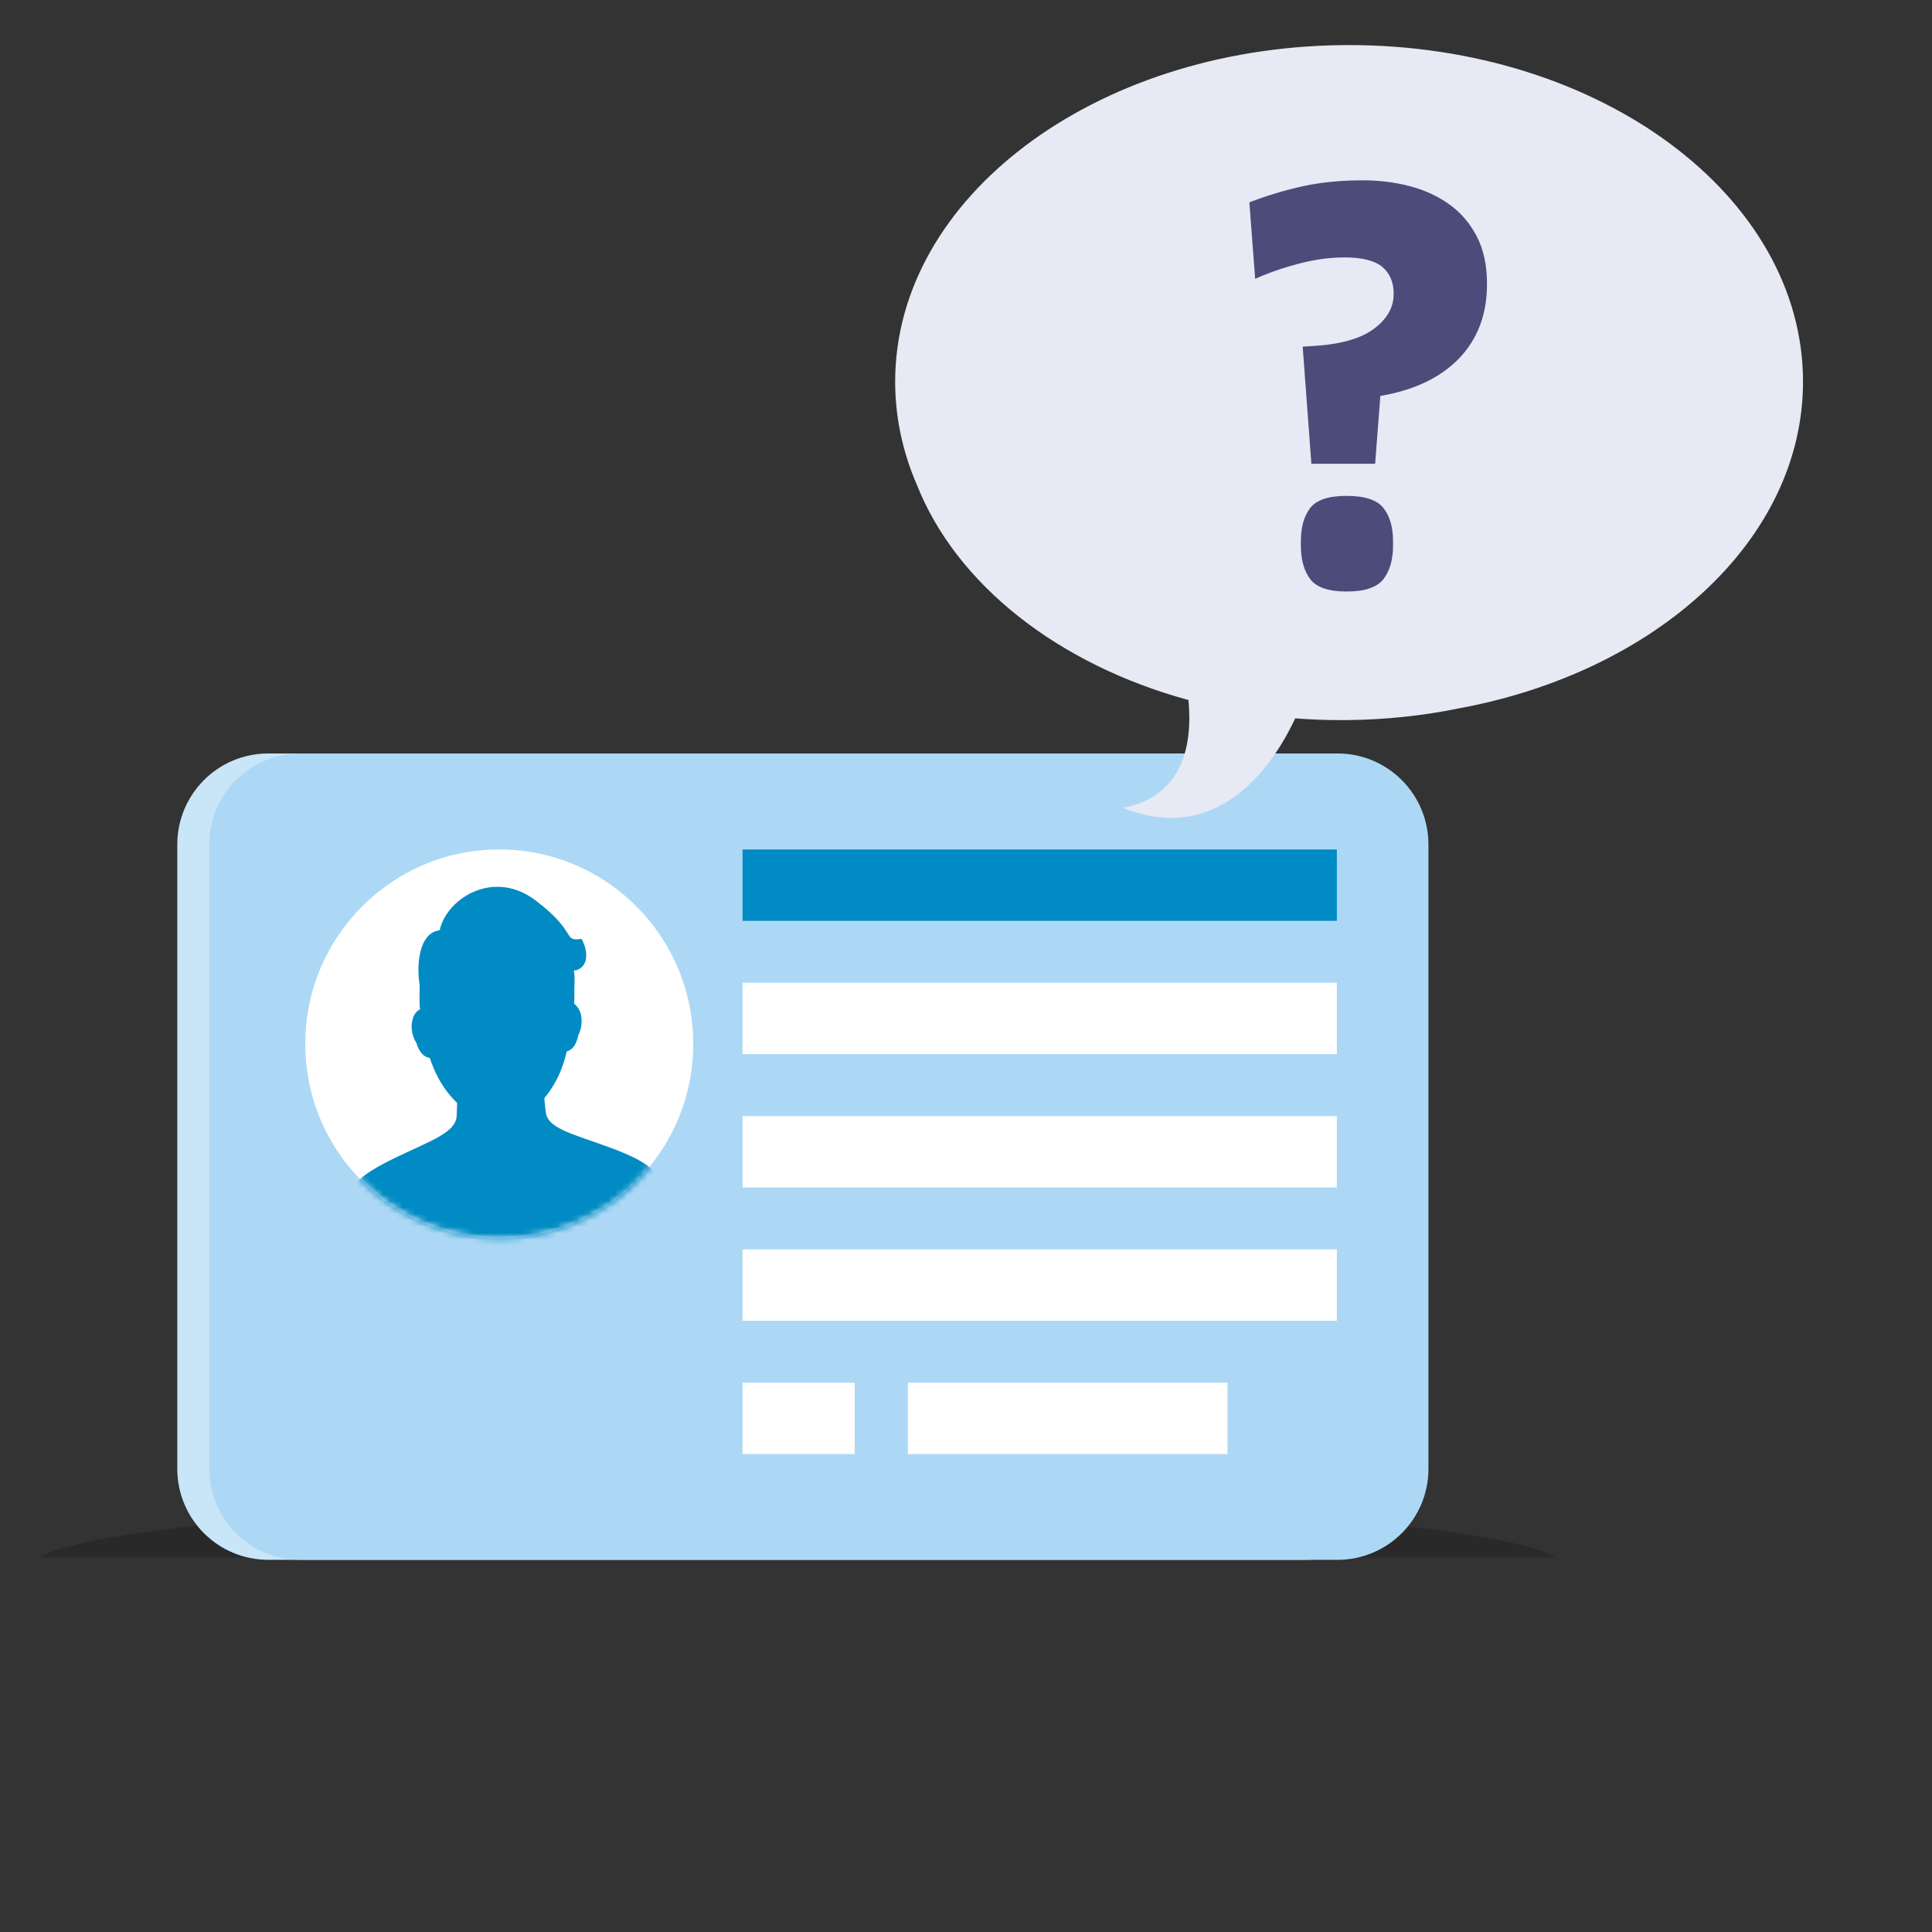 <svg width="300" height="300" viewBox="0 0 300 300" fill="none" xmlns="http://www.w3.org/2000/svg">
<rect x="0" y="0" width="300" height="300" fill="#333333" stroke="none"/>
<mask id="mask0_7842_1026" style="mask-type:alpha" maskUnits="userSpaceOnUse" x="6" y="232" width="236" height="10">
<path fill-rule="evenodd" clip-rule="evenodd" d="M6 232.928H241.811V241.925H6V232.928Z" fill="white"/>
</mask>
<g mask="url(#mask0_7842_1026)">
<path fill-rule="evenodd" clip-rule="evenodd" d="M241.811 241.925C233.832 236.842 184.103 232.928 123.905 232.928C63.709 232.928 13.979 236.842 6 241.925H241.811Z" fill="black" fill-opacity="0.2"/>
</g>
<path fill-rule="evenodd" clip-rule="evenodd" d="M202.732 242.207H41.636C33.846 242.207 27.529 235.878 27.529 228.071V131.136C27.529 123.329 33.846 117 41.636 117H202.732C210.523 117 216.839 123.329 216.839 131.136V228.071C216.839 235.878 210.523 242.207 202.732 242.207Z" fill="#C9E5F8"/>
<path fill-rule="evenodd" clip-rule="evenodd" d="M207.701 242.207H46.604C38.814 242.207 32.498 235.878 32.498 228.071V131.136C32.498 123.329 38.814 117 46.604 117H207.701C215.492 117 221.807 123.329 221.807 131.136V228.071C221.807 235.878 215.492 242.207 207.701 242.207Z" fill="#ADD8F5"/>
<path fill-rule="evenodd" clip-rule="evenodd" d="M107.644 162.09C107.644 178.76 94.159 192.275 77.524 192.275C60.888 192.275 47.403 178.76 47.403 162.09C47.403 145.42 60.888 131.905 77.524 131.905C94.159 131.905 107.644 145.42 107.644 162.09Z" fill="white"/>
<mask id="mask1_7842_1026" style="mask-type:alpha" maskUnits="userSpaceOnUse" x="47" y="131" width="61" height="62">
<path fill-rule="evenodd" clip-rule="evenodd" d="M47.402 162.109C47.402 178.791 60.926 192.314 77.608 192.314C94.289 192.314 107.812 178.791 107.812 162.109C107.812 145.427 94.289 131.904 77.608 131.904C60.926 131.904 47.402 145.427 47.402 162.109Z" fill="white"/>
</mask>
<g mask="url(#mask1_7842_1026)">
<path fill-rule="evenodd" clip-rule="evenodd" d="M65.172 152.968C65.114 154.646 65.16 155.976 65.17 156.192C65.173 156.26 65.182 156.443 65.249 156.709C64.568 157.044 63.986 157.786 63.916 159.312C63.902 160.249 64.161 161.168 64.662 161.955C64.953 163.016 65.64 164.139 66.74 164.274C66.901 164.773 67.083 165.267 67.282 165.743C68.161 167.9 69.399 169.728 70.963 171.244C70.976 171.527 70.989 171.8 70.952 172.064C70.865 173.743 71.406 174.944 66.888 177.185C62.368 179.426 55.528 181.914 54.255 185.229C54.174 185.453 54.098 185.679 54.027 185.906L54.098 187.416C64.378 195.179 72.225 198.927 77.643 198.662C83.061 198.397 91.4 193.856 102.661 185.041L102.588 183.495C102.506 183.304 102.416 183.114 102.324 182.928C100.749 179.751 93.701 177.942 88.991 176.153C84.282 174.364 84.854 173.108 84.611 171.446C84.57 171.158 84.54 170.851 84.513 170.535C85.885 168.89 86.916 166.983 87.548 164.924L87.596 164.778C87.748 164.29 87.885 163.786 87.992 163.273C89.041 163.011 89.602 161.838 89.788 160.775C90.211 159.943 90.382 159.004 90.282 158.072C90.235 157.197 89.821 156.384 89.142 155.842C89.19 155.352 89.206 154.861 89.189 154.372C89.133 153.185 89.339 151.958 89.109 150.703L89.487 150.657C92.225 149.697 90.546 145.968 90.252 145.792C87.341 146.225 89.719 144.765 83.156 139.813C81.025 138.204 78.822 137.611 76.783 137.711C72.541 137.918 69.003 141.125 68.267 144.448C64.845 144.878 64.698 150.396 65.172 152.968Z" fill="#008BC4"/>
</g>
<path fill-rule="evenodd" clip-rule="evenodd" d="M115.302 142.987H207.586V131.904H115.302V142.987Z" fill="#008BC4"/>
<path fill-rule="evenodd" clip-rule="evenodd" d="M115.303 163.688H207.586V152.605H115.303V163.688Z" fill="white"/>
<path fill-rule="evenodd" clip-rule="evenodd" d="M115.303 184.389H207.586V173.307H115.303V184.389Z" fill="white"/>
<path fill-rule="evenodd" clip-rule="evenodd" d="M115.303 205.091H207.586V194.008H115.303V205.091Z" fill="white"/>
<path fill-rule="evenodd" clip-rule="evenodd" d="M115.302 225.792H132.713V214.709H115.302V225.792Z" fill="white"/>
<path fill-rule="evenodd" clip-rule="evenodd" d="M140.972 225.792H190.607V214.709H140.972V225.792Z" fill="white"/>
<path fill-rule="evenodd" clip-rule="evenodd" d="M142.379 75.299C140.298 70.508 139.126 65.415 139.01 60.133L139 59.269C139 30.693 169.933 7.469 208.324 7.007L209.491 7C248.417 7 279.971 30.404 279.971 59.269C279.971 83.746 257.275 104.298 226.633 109.977C221.133 111.106 215.356 111.741 209.395 111.813L208.258 111.82C205.849 111.82 203.468 111.728 201.123 111.546C198.205 117.792 189.977 131.234 175.026 125.688L174.382 125.439C183.574 123.659 185.206 115.947 184.547 108.703C164.289 103.175 148.515 90.768 142.379 75.299Z" fill="#E7E9F4"/>
<path fill-rule="evenodd" clip-rule="evenodd" d="M214.34 61.48L213.53 72.01H203.63L202.28 53.83L203.72 53.74C208.04 53.5 211.235 52.615 213.305 51.085C215.375 49.555 216.41 47.74 216.41 45.64C216.41 43.84 215.825 42.445 214.655 41.455C213.485 40.465 211.52 39.97 208.76 39.97C206.48 39.97 204.095 40.3 201.605 40.96C199.115 41.62 196.88 42.4 194.9 43.3L194 31.42C196.64 30.4 199.37 29.575 202.19 28.945C205.01 28.315 208.16 28 211.64 28C214.16 28 216.575 28.3 218.885 28.9C221.195 29.5 223.25 30.445 225.05 31.735C226.85 33.025 228.275 34.69 229.325 36.73C230.375 38.77 230.9 41.23 230.9 44.11C230.9 48.79 229.46 52.63 226.58 55.63C223.7 58.63 219.62 60.58 214.34 61.48ZM214.825 89.915C213.835 91.205 211.93 91.85 209.11 91.85C206.29 91.85 204.4 91.205 203.44 89.915C202.48 88.625 202 86.9 202 84.74V84.02C202 81.86 202.48 80.15 203.44 78.89C204.4 77.63 206.29 77 209.11 77C211.93 77 213.835 77.63 214.825 78.89C215.815 80.15 216.31 81.86 216.31 84.02V84.74C216.31 86.9 215.815 88.625 214.825 89.915Z" fill="#4B4C79"/>
</svg>
